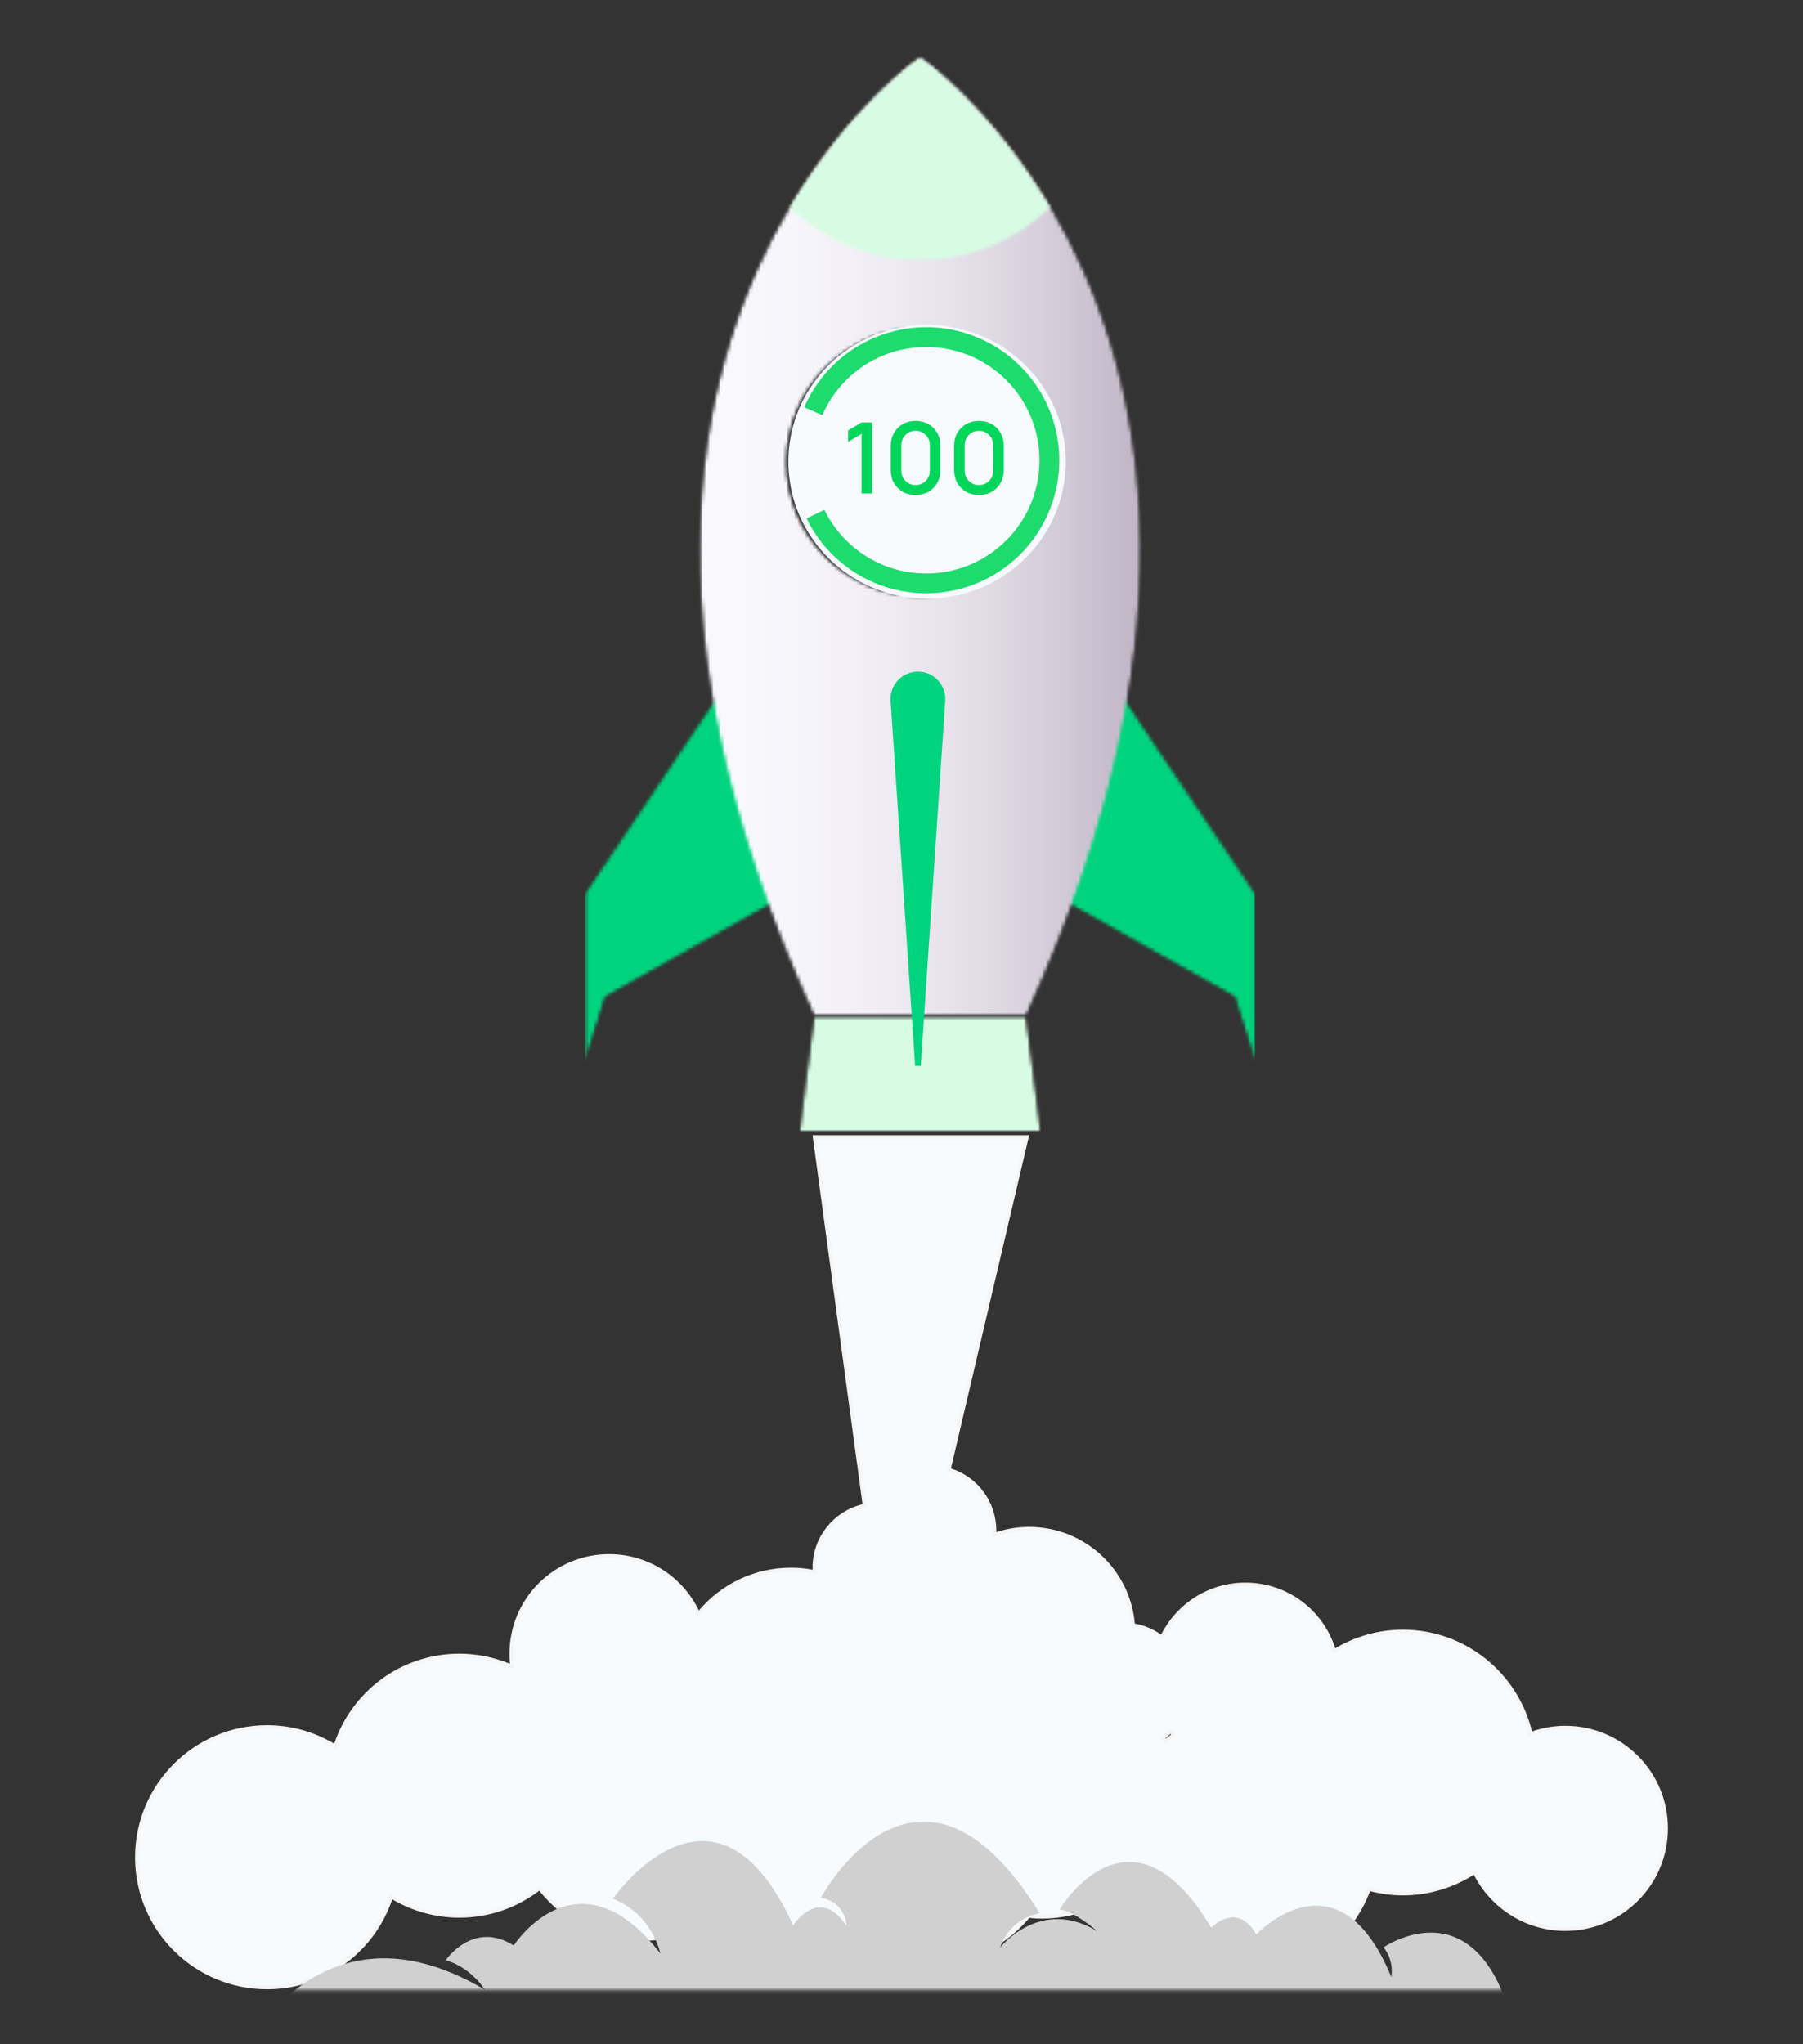 <svg width="494" height="560" viewBox="0 0 494 560" fill="none" xmlns="http://www.w3.org/2000/svg">
<rect x="0" y="0" width="494" height="560" fill="#333333" stroke="none"/>
<path d="M239.943 341V392L243.471 341H239.943Z" fill="#F7FBFE"/>
<path d="M254.057 341L255.368 450L256.704 341H254.057Z" fill="#F7FBFE"/>
<path d="M319.067 476.694L319.383 477.017L319.736 476.735L319.754 476.721C320.222 476.347 320.679 475.981 321.137 475.647L321.608 475.302L321.207 474.901C321.203 474.896 321.199 474.888 321.19 474.873L321.187 474.87C321.177 474.852 321.158 474.822 321.138 474.792C321.114 474.758 321.081 474.714 321.037 474.67L320.697 474.33L320.345 474.656C320.22 474.772 320.101 474.884 319.985 474.993C319.672 475.288 319.38 475.563 319.049 475.828L318.607 476.18L318.946 476.512C318.947 476.516 318.949 476.519 318.95 476.523C318.969 476.563 319.004 476.63 319.067 476.694ZM419.261 474.48L419.39 475.012L419.908 474.836C422.728 473.877 425.727 473.32 428.88 473.32C444.129 473.32 456.5 485.683 456.5 500.918C456.5 502.707 456.314 504.47 456.005 506.174C453.529 518.905 442.332 528.516 428.88 528.516C418.118 528.516 408.839 522.366 404.26 513.402L404.011 512.914L403.548 513.207C397.987 516.715 391.433 518.793 384.354 518.793C381.285 518.793 378.335 518.359 375.503 517.644L375.07 517.535L374.913 517.953C369.787 531.578 356.679 541.29 341.277 541.29C325.937 541.29 312.862 531.64 307.736 518.109L307.501 517.486L306.968 517.887C300.942 522.418 293.489 525.148 285.385 525.148C284.27 525.148 283.186 525.087 282.071 524.963L281.804 524.934L281.632 525.139C275.047 532.992 265.171 537.986 254.116 537.986C243.619 537.986 234.211 533.488 227.656 526.318L227.444 526.085L227.143 526.176C223.85 527.17 220.34 527.729 216.739 527.729C210.372 527.729 204.41 526.053 199.257 523.137L198.96 522.969L198.695 523.184C192.515 528.211 184.658 531.221 176.087 531.221C164.753 531.221 154.661 525.916 148.138 517.692L147.834 517.308L147.444 517.605C141.45 522.166 133.966 524.896 125.862 524.896C119.248 524.896 113.069 523.067 107.725 519.931L107.195 519.62L106.998 520.203C102.247 534.323 88.924 544.5 73.181 544.5C53.617 544.5 37.719 528.768 37.5 509.254V508.847C37.5 489.144 53.493 473.162 73.181 473.162C79.826 473.162 86.004 474.994 91.314 478.158L91.847 478.476L92.044 477.888C96.796 463.768 110.119 453.561 125.862 453.561C130.705 453.561 135.301 454.553 139.527 456.292L140.3 456.61L140.214 455.778C140.122 454.888 140.091 453.995 140.091 453.061C140.091 438.266 152.084 426.281 166.892 426.281C177.525 426.281 186.707 432.458 191.035 441.447L191.369 442.141L191.867 441.554C197.853 434.486 206.754 429.994 216.739 429.994C218.723 429.994 220.674 430.18 222.562 430.551L223.273 430.691L223.152 429.977C223.128 429.836 223.127 429.69 223.127 429.494C223.127 421.299 228.819 414.447 236.443 412.611L236.882 412.506L236.821 412.058L223.199 311.5H281.353L260.053 402.194L259.947 402.644L260.387 402.785C267.399 405.019 272.479 411.565 272.479 419.299C272.479 419.348 272.474 419.402 272.465 419.485L272.464 419.494C272.457 419.567 272.447 419.668 272.447 419.772V420.464L273.103 420.247C275.919 419.319 278.889 418.824 281.984 418.824C296.901 418.824 309.156 430.267 310.423 444.861L310.457 445.243L310.834 445.31C313.403 445.768 315.792 446.807 317.846 448.248L318.319 448.58L318.58 448.064C322.749 439.792 331.304 434.085 341.215 434.085C352.547 434.085 362.121 441.489 365.362 451.733L365.551 452.332L366.092 452.013C371.468 448.845 377.679 446.984 384.354 446.984C401.278 446.984 415.442 458.714 419.261 474.48Z" fill="#F7FBFE" stroke="#F5F5F5"/>
<mask id="mask0_25_703" style="mask-type:luminance" maskUnits="userSpaceOnUse" x="160" y="184" width="61" height="108">
<path d="M160.072 184.317H220.668V291.78H160.072V184.317Z" fill="white"/>
</mask>
<g mask="url(#mask0_25_703)">
<mask id="mask1_25_703" style="mask-type:luminance" maskUnits="userSpaceOnUse" x="160" y="184" width="61" height="108">
<path d="M200.629 184.573L160.209 244.689V291.331L165.907 273.193L220.319 242.615L200.629 184.573Z" fill="white"/>
</mask>
<g mask="url(#mask1_25_703)">
<mask id="mask2_25_703" style="mask-type:luminance" maskUnits="userSpaceOnUse" x="160" y="184" width="61" height="108">
<path d="M200.629 184.573L160.209 244.689V291.331L165.907 273.193L220.319 242.615L200.629 184.573Z" fill="white"/>
</mask>
<g mask="url(#mask2_25_703)">
<path d="M160.209 184.573V291.331H220.319V184.573H160.209Z" fill="#00D47E"/>
</g>
</g>
</g>
<mask id="mask3_25_703" style="mask-type:luminance" maskUnits="userSpaceOnUse" x="283" y="184" width="62" height="108">
<path d="M283.763 184.317H344.36V291.78H283.763V184.317Z" fill="white"/>
</mask>
<g mask="url(#mask3_25_703)">
<mask id="mask4_25_703" style="mask-type:luminance" maskUnits="userSpaceOnUse" x="283" y="184" width="61" height="108">
<path d="M303.542 184.573L343.959 244.689V291.331L338.257 273.193L283.851 242.615L303.542 184.573Z" fill="white"/>
</mask>
<g mask="url(#mask4_25_703)">
<mask id="mask5_25_703" style="mask-type:luminance" maskUnits="userSpaceOnUse" x="283" y="184" width="61" height="108">
<path d="M303.542 184.573L343.959 244.689V291.331L338.257 273.193L283.851 242.615L303.542 184.573Z" fill="white"/>
</mask>
<g mask="url(#mask5_25_703)">
<path d="M283.851 184.573V291.331H343.959V184.573H283.851Z" fill="#00D47E"/>
</g>
</g>
</g>
<mask id="mask6_25_703" style="mask-type:luminance" maskUnits="userSpaceOnUse" x="191" y="15" width="123" height="264">
<path d="M191.307 15H313.124V278.66H191.307V15Z" fill="white"/>
</mask>
<g mask="url(#mask6_25_703)">
<mask id="mask7_25_703" style="mask-type:luminance" maskUnits="userSpaceOnUse" x="191" y="15" width="122" height="264">
<path d="M281.177 278.367H223.011C173.047 169.322 192.081 97.465 216.151 56.873C232.913 28.577 252.072 15.461 252.072 15.461C252.072 15.461 271.277 28.614 288.036 56.873C312.068 97.508 331.148 169.322 281.177 278.367ZM252.091 90.094C231.893 90.094 215.522 106.468 215.522 126.661C215.522 146.862 231.893 163.238 252.091 163.238C272.282 163.238 288.654 146.862 288.654 126.661C288.654 106.468 272.282 90.094 252.091 90.094Z" fill="white"/>
</mask>
<g mask="url(#mask7_25_703)">
<mask id="mask8_25_703" style="mask-type:luminance" maskUnits="userSpaceOnUse" x="191" y="15" width="122" height="264">
<path d="M281.177 278.367H223.011C173.047 169.322 192.081 97.465 216.151 56.873C232.913 28.577 252.072 15.461 252.072 15.461C252.072 15.461 271.277 28.614 288.036 56.873C312.068 97.508 331.148 169.322 281.177 278.367ZM252.091 90.094C231.893 90.094 215.522 106.468 215.522 126.661C215.522 146.862 231.893 163.238 252.091 163.238C272.282 163.238 288.654 146.862 288.654 126.661C288.654 106.468 272.282 90.094 252.091 90.094Z" fill="white"/>
</mask>
<g mask="url(#mask8_25_703)">
<path d="M173.047 15.461V278.367H331.148V15.461H173.047Z" fill="url(#paint0_linear_25_703)"/>
</g>
</g>
</g>
<mask id="mask9_25_703" style="mask-type:luminance" maskUnits="userSpaceOnUse" x="218" y="278" width="68" height="33">
<path d="M218.794 278.035H285.637V310.524H218.794V278.035Z" fill="white"/>
</mask>
<g mask="url(#mask9_25_703)">
<mask id="mask10_25_703" style="mask-type:luminance" maskUnits="userSpaceOnUse" x="218" y="278" width="68" height="33">
<path d="M285.225 310.023H218.943L223.003 278.367H281.164L285.225 310.023Z" fill="white"/>
</mask>
<g mask="url(#mask10_25_703)">
<mask id="mask11_25_703" style="mask-type:luminance" maskUnits="userSpaceOnUse" x="218" y="278" width="68" height="33">
<path d="M285.225 310.023H218.943L223.003 278.367H281.164L285.225 310.023Z" fill="white"/>
</mask>
<g mask="url(#mask11_25_703)">
<path d="M218.943 278.367V310.023H285.225V278.367H218.943Z" fill="#D7FCE3"/>
</g>
</g>
</g>
<path d="M252.273 292H250.733L244.017 192.022C243.726 187.679 247.163 184 251.502 184C255.843 184 259.28 187.679 258.982 192.022L252.273 292Z" fill="#00D47E"/>
<mask id="mask12_25_703" style="mask-type:luminance" maskUnits="userSpaceOnUse" x="215" y="15" width="74" height="57">
<path d="M215.67 15H288.136V71.856H215.67V15Z" fill="white"/>
</mask>
<g mask="url(#mask12_25_703)">
<mask id="mask13_25_703" style="mask-type:luminance" maskUnits="userSpaceOnUse" x="216" y="15" width="73" height="57">
<path d="M288.036 56.873C278.785 65.964 266.079 71.568 252.072 71.568C238.111 71.568 225.402 65.964 216.151 56.873C232.918 28.577 252.072 15.461 252.072 15.461C252.072 15.461 271.276 28.614 288.036 56.873Z" fill="white"/>
</mask>
<g mask="url(#mask13_25_703)">
<mask id="mask14_25_703" style="mask-type:luminance" maskUnits="userSpaceOnUse" x="216" y="15" width="73" height="57">
<path d="M288.036 56.873C278.785 65.964 266.079 71.568 252.072 71.568C238.111 71.568 225.402 65.964 216.151 56.873C232.918 28.577 252.072 15.461 252.072 15.461C252.072 15.461 271.276 28.614 288.036 56.873Z" fill="white"/>
</mask>
<g mask="url(#mask14_25_703)">
<path d="M216.151 15.461V71.568H288.036V15.461H216.151Z" fill="#D7FCE3"/>
</g>
</g>
</g>
<path d="M292 126.463C292 147.178 274.96 164 253.962 164C251.401 164 248.906 163.729 246.486 163.316C243.99 162.77 241.639 162.018 239.277 161.06H239.209C225.56 155.382 216 142.055 216 126.463C216 108.279 229.096 93.164 246.41 89.752C248.837 89.274 251.401 89 253.962 89C257.913 89 261.792 89.61 265.325 90.775C266.296 90.982 267.199 91.321 268.095 91.734C269.619 92.279 271.078 92.967 272.468 93.783C273.086 94.058 273.714 94.397 274.267 94.742C275.581 95.626 276.896 96.52 278.077 97.543C279.601 98.709 280.991 100.006 282.231 101.442C283.83 103.079 285.21 104.931 286.322 106.839C289.992 112.581 292 119.281 292 126.463Z" fill="#F7FBFE"/>
<path d="M268.217 135.604C266.892 135.604 265.719 135.316 264.701 134.739C263.682 134.153 262.879 133.35 262.293 132.331C261.716 131.313 261.428 130.14 261.428 128.815V122.107C261.428 120.781 261.716 119.609 262.293 118.59C262.879 117.572 263.682 116.774 264.701 116.197C265.719 115.611 266.892 115.318 268.217 115.318C269.542 115.318 270.714 115.611 271.733 116.197C272.752 116.774 273.55 117.572 274.127 118.59C274.713 119.609 275.006 120.781 275.006 122.107V128.815C275.006 130.14 274.713 131.313 274.127 132.331C273.55 133.35 272.752 134.153 271.733 134.739C270.714 135.316 269.542 135.604 268.217 135.604ZM268.217 132.899C268.938 132.899 269.592 132.728 270.178 132.385C270.773 132.034 271.246 131.565 271.598 130.979C271.95 130.384 272.126 129.721 272.126 128.991V121.904C272.126 121.183 271.95 120.529 271.598 119.943C271.246 119.348 270.773 118.879 270.178 118.536C269.592 118.185 268.938 118.009 268.217 118.009C267.496 118.009 266.837 118.185 266.242 118.536C265.656 118.879 265.187 119.348 264.836 119.943C264.484 120.529 264.308 121.183 264.308 121.904V128.991C264.308 129.721 264.484 130.384 264.836 130.979C265.187 131.565 265.656 132.034 266.242 132.385C266.837 132.728 267.496 132.899 268.217 132.899Z" fill="#00D65A"/>
<path d="M250.862 135.604C249.537 135.604 248.365 135.316 247.346 134.739C246.327 134.153 245.524 133.35 244.938 132.331C244.361 131.313 244.073 130.14 244.073 128.815V122.107C244.073 120.781 244.361 119.609 244.938 118.59C245.524 117.572 246.327 116.774 247.346 116.197C248.365 115.611 249.537 115.318 250.862 115.318C252.187 115.318 253.36 115.611 254.378 116.197C255.397 116.774 256.195 117.572 256.772 118.59C257.358 119.609 257.651 120.781 257.651 122.107V128.815C257.651 130.14 257.358 131.313 256.772 132.331C256.195 133.35 255.397 134.153 254.378 134.739C253.36 135.316 252.187 135.604 250.862 135.604ZM250.862 132.899C251.583 132.899 252.237 132.728 252.823 132.385C253.418 132.034 253.892 131.565 254.243 130.979C254.595 130.384 254.771 129.721 254.771 128.991V121.904C254.771 121.183 254.595 120.529 254.243 119.943C253.892 119.348 253.418 118.879 252.823 118.536C252.237 118.185 251.583 118.009 250.862 118.009C250.141 118.009 249.483 118.185 248.887 118.536C248.301 118.879 247.833 119.348 247.481 119.943C247.129 120.529 246.953 121.183 246.953 121.904V128.991C246.953 129.721 247.129 130.384 247.481 130.979C247.833 131.565 248.301 132.034 248.887 132.385C249.483 132.728 250.141 132.899 250.862 132.899Z" fill="#00D65A"/>
<path d="M236.056 135.199V118.834L232.391 121.065V117.914L236.056 115.723H238.937V135.199H236.056Z" fill="#00D65A"/>
<path d="M220.996 142.029C224.63 149.505 230.711 155.515 238.229 159.061C245.748 162.607 254.253 163.476 262.333 161.525C270.414 159.574 277.585 154.919 282.656 148.333C287.728 141.747 290.396 133.625 290.218 125.314C290.04 117.003 287.027 109.003 281.678 102.64C276.328 96.276 268.965 91.933 260.808 90.33C252.652 88.726 244.192 89.959 236.832 93.824C229.472 97.689 223.655 103.953 220.344 111.578L225.311 113.735C228.13 107.242 233.083 101.909 239.35 98.618C245.616 95.328 252.819 94.278 259.764 95.643C266.709 97.008 272.978 100.706 277.533 106.124C282.087 111.542 284.653 118.354 284.805 125.43C284.956 132.506 282.684 139.421 278.366 145.029C274.048 150.637 267.942 154.6 261.062 156.261C254.182 157.923 246.941 157.182 240.539 154.163C234.138 151.144 228.961 146.027 225.866 139.662L220.996 142.029Z" fill="#1EDB6E"/>
<mask id="mask15_25_703" style="mask-type:luminance" maskUnits="userSpaceOnUse" x="74" y="499" width="339" height="47">
<path d="M74 499H413V545.207H74V499Z" fill="white"/>
</mask>
<g mask="url(#mask15_25_703)">
<path d="M412.997 549.468C410.962 559.953 401.75 567.869 390.681 567.869C381.826 567.869 374.193 562.804 370.427 555.424C365.873 558.3 360.503 560.005 354.701 560.005C352.182 560.005 349.765 559.648 347.45 559.063C343.251 570.235 332.513 578.2 319.892 578.2C307.322 578.2 296.61 570.286 292.411 559.19C287.475 562.905 281.368 565.145 274.727 565.145C273.811 565.145 272.92 565.094 272.004 564.993C266.61 571.432 258.518 575.528 249.459 575.528C240.859 575.528 233.15 571.839 227.78 565.959C225.083 566.773 222.208 567.232 219.256 567.232C214.039 567.232 209.154 565.857 204.93 563.466C199.867 567.588 193.429 570.057 186.406 570.057C177.118 570.057 168.849 565.705 163.505 558.961C158.594 562.702 152.462 564.941 145.821 564.941C140.401 564.941 135.337 563.44 130.961 560.869C127.067 572.45 116.151 580.797 103.251 580.797C87.22 580.797 74.192 567.893 74.014 551.887C81.775 542.674 101.342 526.412 132.843 545.143C132.843 545.143 129.179 539.085 122.131 537.025C122.131 537.025 129.612 525.98 140.757 533.004C140.757 533.004 158.187 505.952 180.936 535.193C180.936 535.193 178.823 524.555 167.933 520.178C167.933 520.178 195.718 480.224 217.322 527.481C217.322 527.481 224.447 516.283 231.928 527.66C231.928 527.66 231.928 521.221 224.905 519.924C224.905 519.924 251.546 470.248 284.879 524.199C284.879 524.199 276.966 525.115 274.04 533.564C274.04 533.564 284.855 519.643 300.605 529.059C299.892 528.448 294.141 523.562 290.299 523.155C290.299 523.155 309.561 490.759 331.878 528.143C331.878 528.143 338.799 520.661 344.218 529.975C344.218 529.975 366.585 506.053 381.19 541.63C381.19 541.63 382.158 537.406 379.078 533.513C379.078 533.513 402.259 517.455 412.997 549.468Z" fill="#D0D0D0"/>
</g>
<defs>
<linearGradient id="paint0_linear_25_703" x1="173.047" y1="146.911" x2="331.147" y2="146.911" gradientUnits="userSpaceOnUse">
<stop stop-color="#F9F8FD"/>
<stop offset="0.125" stop-color="#F9F8FD"/>
<stop offset="0.188" stop-color="#F9F8FD"/>
<stop offset="0.219" stop-color="#F8F7FC"/>
<stop offset="0.25" stop-color="#F8F6FC"/>
<stop offset="0.266" stop-color="#F7F6FB"/>
<stop offset="0.281" stop-color="#F6F5FA"/>
<stop offset="0.297" stop-color="#F6F4FA"/>
<stop offset="0.312" stop-color="#F5F4F9"/>
<stop offset="0.328" stop-color="#F5F3F9"/>
<stop offset="0.344" stop-color="#F4F2F8"/>
<stop offset="0.359" stop-color="#F3F1F7"/>
<stop offset="0.375" stop-color="#F3F0F7"/>
<stop offset="0.391" stop-color="#F2EFF6"/>
<stop offset="0.398" stop-color="#F1EFF5"/>
<stop offset="0.406" stop-color="#F1EEF5"/>
<stop offset="0.414" stop-color="#F0EEF4"/>
<stop offset="0.422" stop-color="#F0EDF4"/>
<stop offset="0.43" stop-color="#EFECF4"/>
<stop offset="0.438" stop-color="#EFECF3"/>
<stop offset="0.445" stop-color="#EEEBF3"/>
<stop offset="0.453" stop-color="#EEEBF2"/>
<stop offset="0.461" stop-color="#EDEAF2"/>
<stop offset="0.469" stop-color="#EDE9F1"/>
<stop offset="0.477" stop-color="#ECE9F0"/>
<stop offset="0.484" stop-color="#ECE8F0"/>
<stop offset="0.492" stop-color="#EBE7EF"/>
<stop offset="0.5" stop-color="#EBE7EF"/>
<stop offset="0.508" stop-color="#EAE6EE"/>
<stop offset="0.516" stop-color="#E9E5EE"/>
<stop offset="0.523" stop-color="#E9E5ED"/>
<stop offset="0.531" stop-color="#E8E4EC"/>
<stop offset="0.539" stop-color="#E8E3EC"/>
<stop offset="0.547" stop-color="#E7E2EB"/>
<stop offset="0.555" stop-color="#E6E2EB"/>
<stop offset="0.562" stop-color="#E6E1EA"/>
<stop offset="0.57" stop-color="#E5E0E9"/>
<stop offset="0.578" stop-color="#E4DFE9"/>
<stop offset="0.586" stop-color="#E3DEE8"/>
<stop offset="0.594" stop-color="#E3DDE7"/>
<stop offset="0.602" stop-color="#E2DDE6"/>
<stop offset="0.609" stop-color="#E1DCE6"/>
<stop offset="0.617" stop-color="#E1DBE5"/>
<stop offset="0.625" stop-color="#E0DAE4"/>
<stop offset="0.633" stop-color="#DFD9E3"/>
<stop offset="0.641" stop-color="#DED8E3"/>
<stop offset="0.648" stop-color="#DDD7E2"/>
<stop offset="0.656" stop-color="#DDD6E1"/>
<stop offset="0.664" stop-color="#DCD5E0"/>
<stop offset="0.672" stop-color="#DBD4E0"/>
<stop offset="0.676" stop-color="#DAD3DF"/>
<stop offset="0.68" stop-color="#DAD3DE"/>
<stop offset="0.684" stop-color="#D9D2DE"/>
<stop offset="0.688" stop-color="#D9D2DD"/>
<stop offset="0.691" stop-color="#D8D1DD"/>
<stop offset="0.695" stop-color="#D8D1DD"/>
<stop offset="0.699" stop-color="#D8D0DC"/>
<stop offset="0.703" stop-color="#D7D0DC"/>
<stop offset="0.707" stop-color="#D7CFDB"/>
<stop offset="0.711" stop-color="#D6CFDB"/>
<stop offset="0.715" stop-color="#D6CEDA"/>
<stop offset="0.719" stop-color="#D5CEDA"/>
<stop offset="0.723" stop-color="#D5CDDA"/>
<stop offset="0.727" stop-color="#D4CCD9"/>
<stop offset="0.73" stop-color="#D4CCD9"/>
<stop offset="0.734" stop-color="#D4CBD8"/>
<stop offset="0.738" stop-color="#D3CBD8"/>
<stop offset="0.742" stop-color="#D3CAD7"/>
<stop offset="0.746" stop-color="#D2CAD7"/>
<stop offset="0.75" stop-color="#D2C9D6"/>
<stop offset="0.754" stop-color="#D1C9D6"/>
<stop offset="0.758" stop-color="#D1C8D5"/>
<stop offset="0.762" stop-color="#D0C7D5"/>
<stop offset="0.766" stop-color="#D0C7D4"/>
<stop offset="0.77" stop-color="#CFC6D4"/>
<stop offset="0.773" stop-color="#CFC6D4"/>
<stop offset="0.777" stop-color="#CEC5D3"/>
<stop offset="0.781" stop-color="#CEC4D3"/>
<stop offset="0.785" stop-color="#CDC4D2"/>
<stop offset="0.789" stop-color="#CDC3D2"/>
<stop offset="0.793" stop-color="#CCC3D1"/>
<stop offset="0.797" stop-color="#CCC2D1"/>
<stop offset="0.801" stop-color="#CBC1D0"/>
<stop offset="0.805" stop-color="#CBC1D0"/>
<stop offset="0.809" stop-color="#CAC0CF"/>
<stop offset="0.812" stop-color="#CAC0CF"/>
<stop offset="0.816" stop-color="#C9BFCE"/>
<stop offset="0.82" stop-color="#C9BECE"/>
<stop offset="0.824" stop-color="#C8BECD"/>
<stop offset="0.828" stop-color="#C8BDCC"/>
<stop offset="0.832" stop-color="#C7BCCC"/>
<stop offset="0.836" stop-color="#C7BCCB"/>
<stop offset="0.84" stop-color="#C6BBCB"/>
<stop offset="0.844" stop-color="#C5BBCA"/>
<stop offset="0.848" stop-color="#C5BACA"/>
<stop offset="0.852" stop-color="#C4B9C9"/>
<stop offset="0.855" stop-color="#C4B9C9"/>
<stop offset="0.859" stop-color="#C3B8C8"/>
<stop offset="0.863" stop-color="#C3B7C8"/>
<stop offset="0.867" stop-color="#C2B7C7"/>
<stop offset="0.871" stop-color="#C2B6C7"/>
<stop offset="0.875" stop-color="#C1B5C6"/>
<stop offset="0.879" stop-color="#C1B5C6"/>
<stop offset="0.883" stop-color="#C0B4C5"/>
<stop offset="0.891" stop-color="#C0B4C5"/>
<stop offset="0.906" stop-color="#C0B4C5"/>
<stop offset="0.938" stop-color="#C0B4C5"/>
<stop offset="1" stop-color="#C0B4C5"/>
</linearGradient>
</defs>
</svg>
